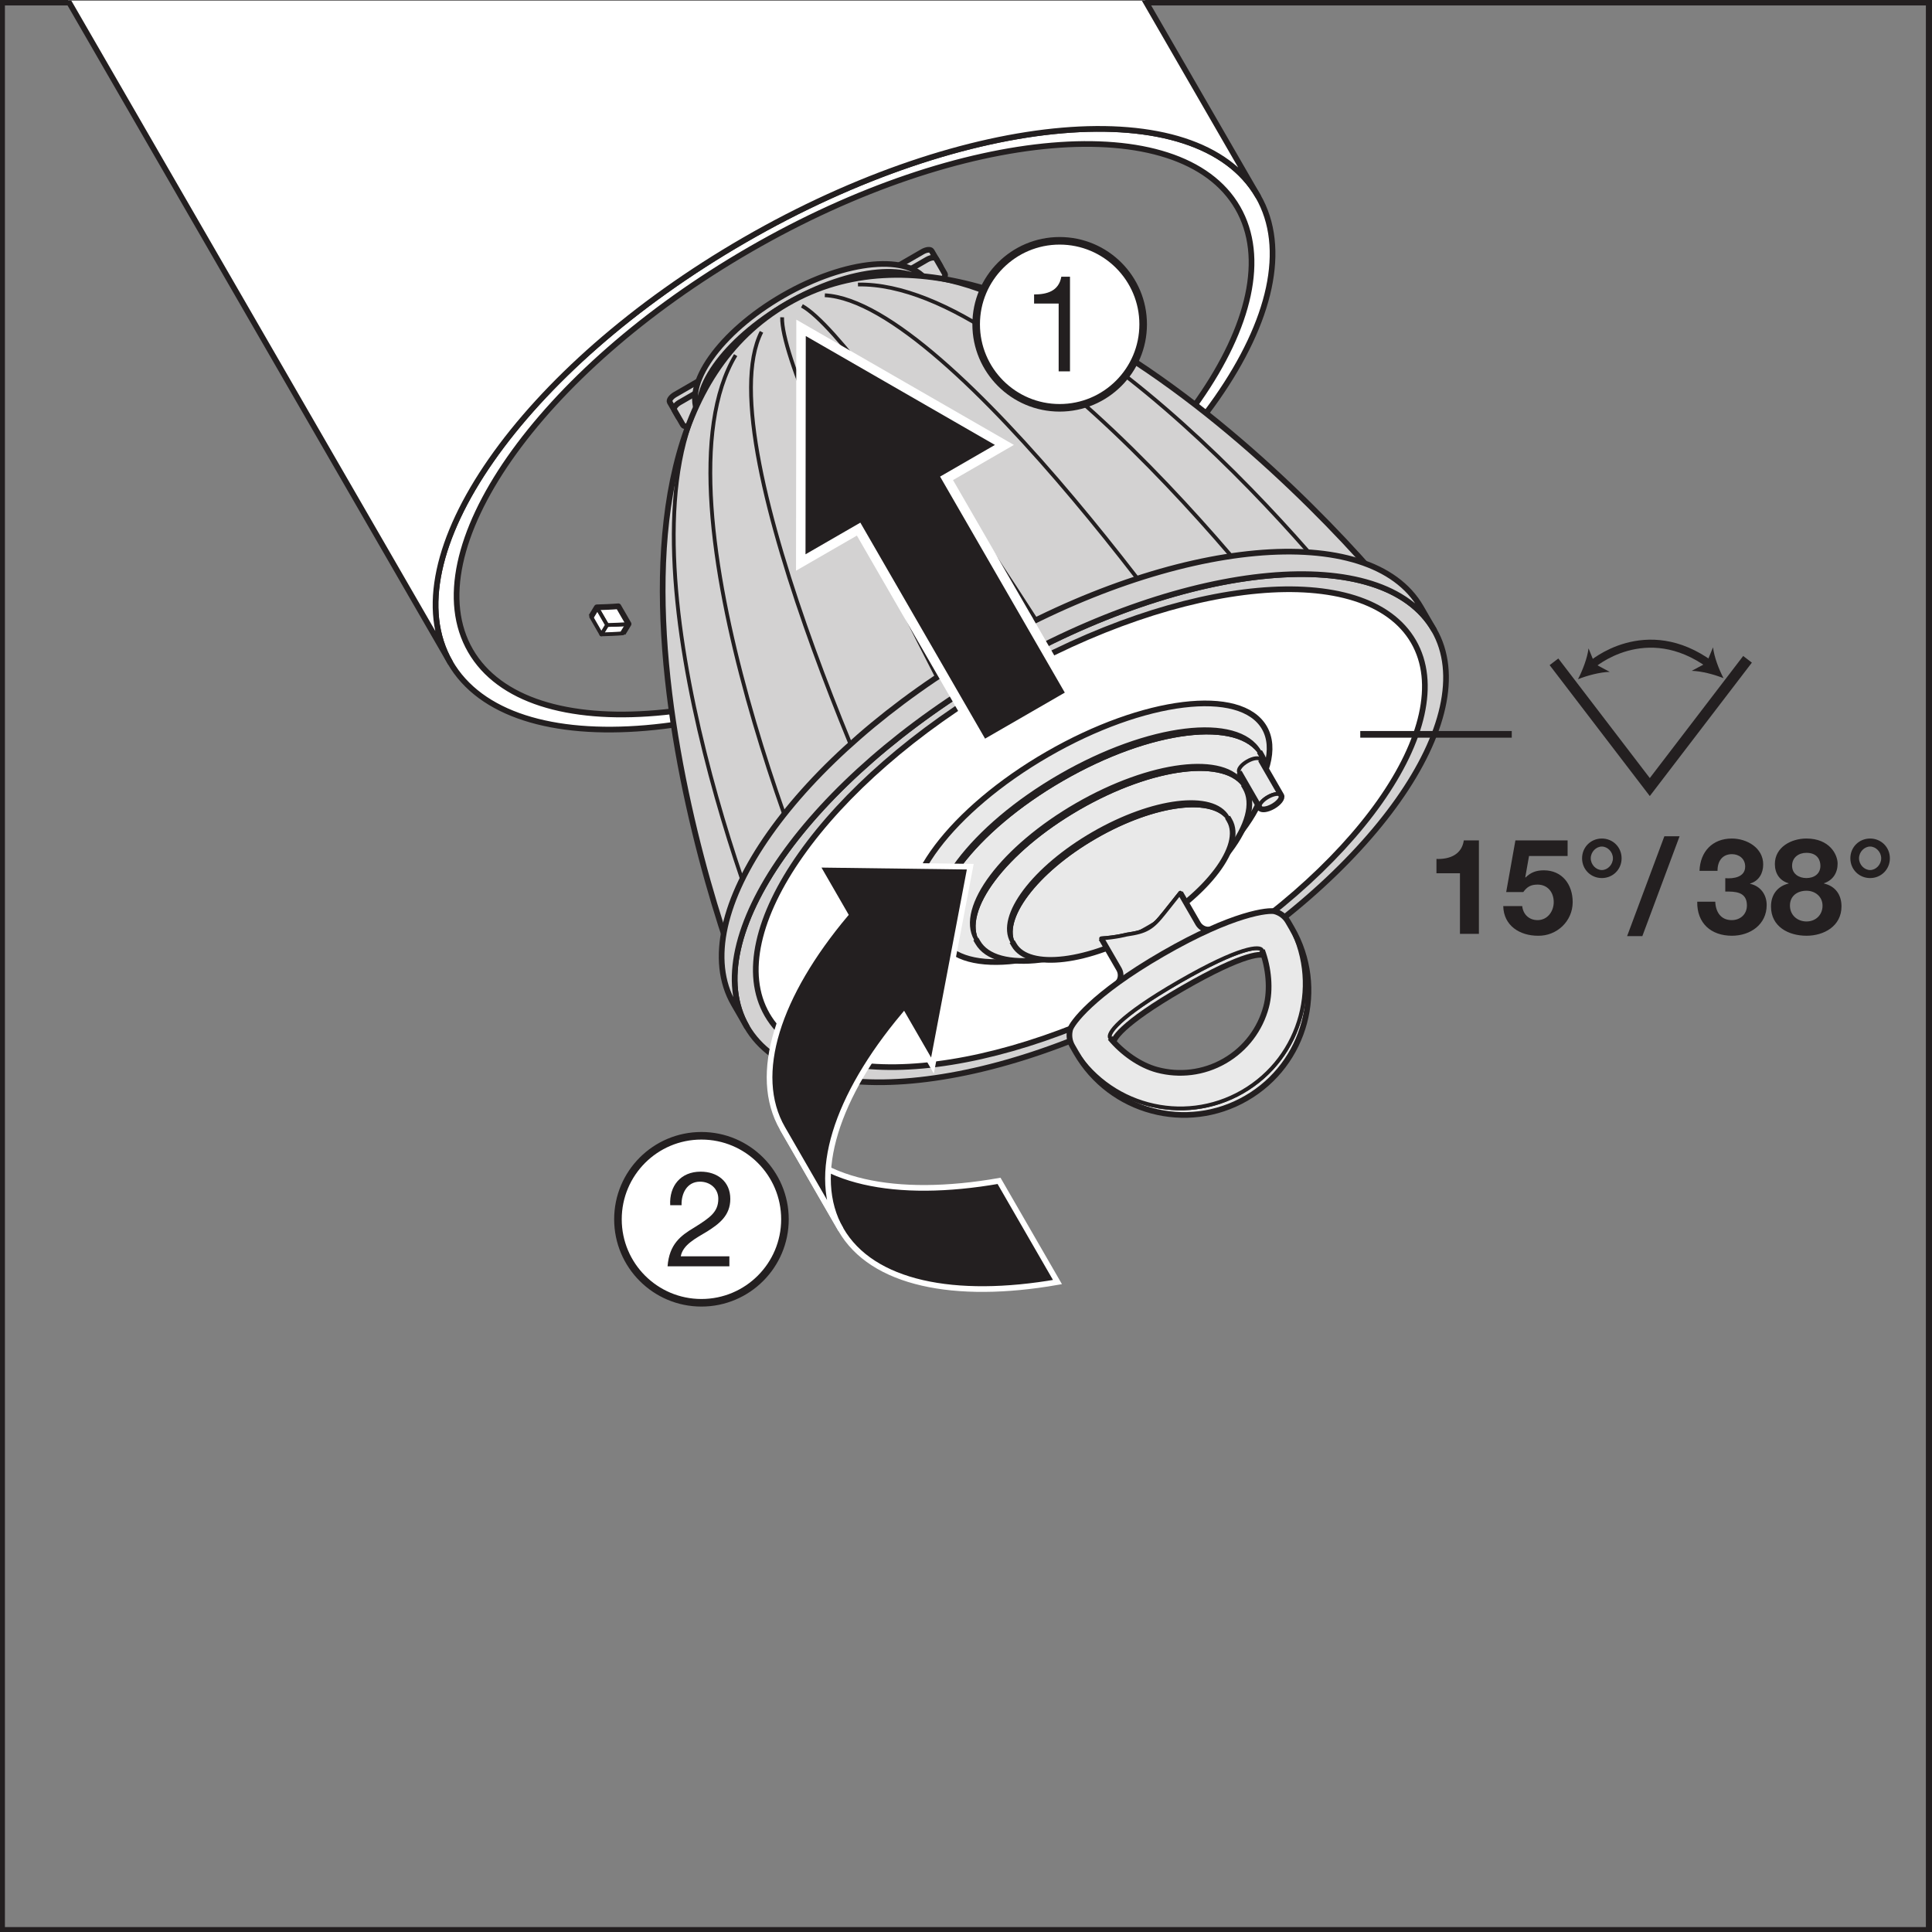 <?xml version="1.0" encoding="UTF-8" standalone="no"?>
<svg
   xmlns:dc="http://purl.org/dc/elements/1.1/"
   xmlns:cc="http://creativecommons.org/ns#"
   xmlns:rdf="http://www.w3.org/1999/02/22-rdf-syntax-ns#"
   xmlns:svg="http://www.w3.org/2000/svg"
   xmlns="http://www.w3.org/2000/svg"
   viewBox="0 0 192.76 192.76"
   height="192.76"
   width="192.76"
   xml:space="preserve"
   id="svg2"
   version="1.1"><rect x="0" y="0" width="192.76" height="192.76" fill="#808080" stroke="none"/><defs
     id="defs6"><clipPath
       id="clipPath22"
       clipPathUnits="userSpaceOnUse"><path
         id="path20"
         d="M 0,0 H 1445.67 V 1445.67 H 0 Z" /></clipPath><clipPath
       id="clipPath28"
       clipPathUnits="userSpaceOnUse"><path
         id="path26"
         d="M -282.297,375.512 H 1482.36 V 1445.68 H -282.297 Z" /></clipPath><clipPath
       id="clipPath188"
       clipPathUnits="userSpaceOnUse"><path
         id="path186"
         d="m 1159.86,850.234 h 151.37 v 117.047 h -151.37 z" /></clipPath></defs><g
     transform="matrix(1.333,0,0,-1.333,0,192.76)"
     id="g10"><g
       transform="scale(0.1)"
       id="g12"><path
         id="path14"
         style="fill:none;stroke:#231f20;stroke-width:7.363;stroke-linecap:butt;stroke-linejoin:miter;stroke-miterlimit:3.864;stroke-dasharray:none;stroke-opacity:1"
         d="M 0,1445.67 H 1445.16 V 0 H 0 Z" /><g
         id="g16"><g
           clip-path="url(#clipPath22)"
           id="g18"><g
             clip-path="url(#clipPath28)"
             id="g24"><path
               id="path30"
               style="fill:#ffffff;fill-opacity:1;fill-rule:nonzero;stroke:none"
               d="m 716.941,990.223 c -158.582,-91.547 -321.882,-105.52 -364.804,-31.2 -42.91,74.337 50.851,208.837 209.406,300.367 158.574,91.52 321.895,105.47 364.824,31.16 42.899,-74.32 -50.879,-208.78 -209.426,-300.327 M 557.441,1266.5 C 390.488,1170.16 291.766,1028.53 336.934,950.254 c 45.183,-78.238 217.156,-63.563 384.148,32.84 166.953,96.396 265.637,237.996 220.469,316.226 -45.196,78.24 -217.168,63.57 -384.11,-32.82" /><path
               id="path32"
               style="fill:none;stroke:#231f20;stroke-width:4.25;stroke-linecap:butt;stroke-linejoin:round;stroke-miterlimit:10;stroke-dasharray:none;stroke-opacity:1"
               d="m 716.941,990.223 c -158.582,-91.547 -321.882,-105.52 -364.804,-31.2 -42.91,74.337 50.851,208.837 209.406,300.367 158.574,91.52 321.895,105.47 364.824,31.16 42.899,-74.32 -50.879,-208.78 -209.426,-300.327 z M 557.441,1266.5 C 390.488,1170.16 291.766,1028.53 336.934,950.254 c 45.183,-78.238 217.156,-63.563 384.148,32.84 166.953,96.396 265.637,237.996 220.469,316.226 -45.196,78.24 -217.168,63.57 -384.11,-32.82 z" /><path
               id="path34"
               style="fill:#ffffff;fill-opacity:1;fill-rule:nonzero;stroke:none"
               d="m 396.602,2243.05 v -56.85 l 36.043,-62.49 c -30.34,9.48 -69.012,10.84 -112.5,4.47 L 118.594,2477.2 C 53.848,2467.66 -21.535,2441.02 -95.957,2398.03 -262.93,2301.65 -361.652,2160.1 -316.445,2081.84 L 336.934,950.258 c -45.168,78.272 53.562,219.902 220.507,316.252 166.942,96.37 338.914,111.06 384.11,32.81 l -544.949,943.73" /><path
               id="path36"
               style="fill:none;stroke:#231f20;stroke-width:4.25;stroke-linecap:butt;stroke-linejoin:round;stroke-miterlimit:10;stroke-dasharray:none;stroke-opacity:1"
               d="m 396.602,2243.05 v -56.85 l 36.043,-62.49 c -30.34,9.48 -69.012,10.84 -112.5,4.47 L 118.594,2477.2 C 53.848,2467.66 -21.535,2441.02 -95.957,2398.03 -262.93,2301.65 -361.652,2160.1 -316.445,2081.84 L 336.934,950.258 c -45.168,78.272 53.562,219.902 220.507,316.252 166.942,96.37 338.914,111.06 384.11,32.81 z" /><path
               id="path38"
               style="fill:#d3d2d2;fill-opacity:1;fill-rule:nonzero;stroke:none"
               d="m 690.379,1257.58 c 3.027,1.76 6.125,2.04 6.934,0.63 l 6.535,-11.28 c 0.789,-1.38 -1.008,-3.93 -4.043,-5.68 L 514.734,1134.39 c -3.015,-1.74 -6.113,-2 -6.902,-0.62 l -6.516,11.28 c -0.808,1.4 0.977,3.94 3.997,5.69 l 185.066,106.84" /><path
               id="path40"
               style="fill:none;stroke:#231f20;stroke-width:4.25;stroke-linecap:butt;stroke-linejoin:round;stroke-miterlimit:10;stroke-dasharray:none;stroke-opacity:1"
               d="m 690.379,1257.58 c 3.027,1.76 6.125,2.04 6.934,0.63 l 6.535,-11.28 c 0.789,-1.38 -1.008,-3.93 -4.043,-5.68 L 514.734,1134.39 c -3.015,-1.74 -6.113,-2 -6.902,-0.62 l -6.516,11.28 c -0.808,1.4 0.977,3.94 3.997,5.69 z" /><path
               id="path42"
               style="fill:#d3d2d2;fill-opacity:1;fill-rule:nonzero;stroke:none"
               d="m 693.77,1251.72 c 3.035,1.74 6.132,2.02 6.941,0.62 l 6.516,-11.29 c 0.808,-1.38 -1.008,-3.94 -4.024,-5.67 L 518.145,1128.53 c -3.02,-1.74 -6.133,-2.03 -6.934,-0.64 l -6.496,11.29 c -0.809,1.39 0.957,3.96 3.976,5.68 l 185.079,106.86" /><path
               id="path44"
               style="fill:none;stroke:#231f20;stroke-width:4.25;stroke-linecap:butt;stroke-linejoin:round;stroke-miterlimit:10;stroke-dasharray:none;stroke-opacity:1"
               d="m 693.77,1251.72 c 3.035,1.74 6.132,2.02 6.941,0.62 l 6.516,-11.29 c 0.808,-1.38 -1.008,-3.94 -4.024,-5.67 L 518.145,1128.53 c -3.02,-1.74 -6.133,-2.03 -6.934,-0.64 l -6.496,11.29 c -0.809,1.39 0.957,3.96 3.976,5.68 z" /><path
               id="path46"
               style="fill:#d3d2d2;fill-opacity:1;fill-rule:nonzero;stroke:none"
               d="m 694.441,1234.62 c -12.605,21.83 -61.16,17.44 -108.484,-9.89 -47.297,-27.3 -75.41,-67.16 -62.793,-89.02 l 3.387,-5.87 c -12.617,21.86 15.519,61.7 62.812,89.01 47.317,27.3 95.852,31.74 108.496,9.88 l -3.418,5.89" /><path
               id="path48"
               style="fill:none;stroke:#231f20;stroke-width:4.25;stroke-linecap:butt;stroke-linejoin:round;stroke-miterlimit:10;stroke-dasharray:none;stroke-opacity:1"
               d="m 694.441,1234.62 c -12.605,21.83 -61.16,17.44 -108.484,-9.89 -47.297,-27.3 -75.41,-67.16 -62.793,-89.02 l 3.387,-5.87 c -12.617,21.86 15.519,61.7 62.812,89.01 47.317,27.3 95.852,31.74 108.496,9.88 z" /><path
               id="path50"
               style="fill:#d3d2d2;fill-opacity:1;fill-rule:nonzero;stroke:none"
               d="M 1065.04,969.891 C 1040.5,1012.4 770.945,1323.69 589.375,1218.85 407.801,1114.02 542.625,724.941 567.137,682.441 l 497.903,287.45" /><path
               id="path52"
               style="fill:none;stroke:#231f20;stroke-width:4.25;stroke-linecap:butt;stroke-linejoin:round;stroke-miterlimit:10;stroke-dasharray:none;stroke-opacity:1"
               d="M 1065.04,969.891 C 1040.5,1012.4 770.945,1323.69 589.375,1218.85 407.801,1114.02 542.625,724.941 567.137,682.441 Z" /><path
               id="path54"
               style="fill:none;stroke:#231f20;stroke-width:2.83;stroke-linecap:butt;stroke-linejoin:round;stroke-miterlimit:10;stroke-dasharray:none;stroke-opacity:1"
               d="M 521.133,1141.16 C 463.016,1010.68 572.324,730.961 592.039,696.82 M 1040.15,955.531 C 1020.42,989.672 832.82,1224.19 690.77,1239.1 m -140.165,-58.85 c -66.691,-110.97 62.54,-421.656 84.032,-458.852 M 997.586,930.941 C 976.094,968.137 771.66,1235.4 642.176,1233.11 m -72.215,-35.42 C 526.758,1113.02 674.852,795.801 697.039,757.422 m 238.125,137.48 C 912.996,933.309 712.313,1220.15 617.371,1225.07 M 857.734,850.199 c -22.441,38.852 -209.16,340.511 -257.5,366.951 m -14.836,-8.57 c -1.25,-55.09 166.653,-367.6 189.055,-406.447" /><path
               id="path56"
               style="fill:#d3d2d2;fill-opacity:1;fill-rule:nonzero;stroke:none"
               d="M 1073.28,974.648 C 1111.15,909.047 1026.72,789.387 884.688,707.355 742.625,625.363 596.785,612.09 558.906,677.68 c -37.871,65.629 46.551,185.277 188.582,267.273 142.043,82.007 287.912,95.317 325.792,29.695" /><path
               id="path58"
               style="fill:none;stroke:#231f20;stroke-width:4.25;stroke-linecap:butt;stroke-linejoin:round;stroke-miterlimit:10;stroke-dasharray:none;stroke-opacity:1"
               d="M 1073.28,974.648 C 1111.15,909.047 1026.72,789.387 884.688,707.355 742.625,625.363 596.785,612.09 558.906,677.68 c -37.871,65.629 46.551,185.277 188.582,267.273 142.043,82.007 287.912,95.317 325.792,29.695 z" /><path
               id="path60"
               style="fill:#d3d2d2;fill-opacity:1;fill-rule:nonzero;stroke:none"
               d="M 1063.56,991.492 C 1025.66,1057.11 879.813,1043.82 737.754,961.801 595.73,879.805 511.297,760.16 549.168,694.543 l 9.738,-16.867 c -37.871,65.637 46.551,185.277 188.582,267.289 142.043,82.005 287.912,95.305 325.792,29.687 l -9.72,16.84" /><path
               id="path62"
               style="fill:none;stroke:#231f20;stroke-width:4.25;stroke-linecap:butt;stroke-linejoin:round;stroke-miterlimit:10;stroke-dasharray:none;stroke-opacity:1"
               d="M 1063.56,991.492 C 1025.66,1057.11 879.813,1043.82 737.754,961.801 595.73,879.805 511.297,760.16 549.168,694.543 l 9.738,-16.867 c -37.871,65.637 46.551,185.277 188.582,267.289 142.043,82.005 287.912,95.305 325.792,29.687 z" /><path
               id="path64"
               style="fill:#ffffff;fill-opacity:1;fill-rule:nonzero;stroke:none"
               d="M 1057.99,965.82 C 1093.59,904.117 1014.17,791.582 880.586,714.426 747,637.309 609.832,624.816 574.207,686.516 c -35.625,61.714 43.77,174.285 177.363,251.402 133.614,77.122 270.77,89.612 306.42,27.902" /><path
               id="path66"
               style="fill:none;stroke:#231f20;stroke-width:4.25;stroke-linecap:butt;stroke-linejoin:round;stroke-miterlimit:10;stroke-dasharray:none;stroke-opacity:1"
               d="M 1057.99,965.82 C 1093.59,904.117 1014.17,791.582 880.586,714.426 747,637.309 609.832,624.816 574.207,686.516 c -35.625,61.714 43.77,174.285 177.363,251.402 133.614,77.122 270.77,89.612 306.42,27.902 z" /><path
               id="path68"
               style="fill:#e9e9e9;fill-opacity:1;fill-rule:nonzero;stroke:none"
               d="m 966.895,751.336 c 12.871,-22.281 15.476,-47.68 9.296,-70.723 -6.164,-23.047 -21.132,-43.715 -43.418,-56.578 -22.285,-12.879 -47.668,-15.488 -70.703,-9.308 -23.047,6.16 -43.73,21.121 -56.601,43.421 l -2.824,4.907 c 12.871,-22.309 33.546,-37.27 56.593,-43.418 23.035,-6.192 48.426,-3.571 70.703,9.297 22.293,12.863 37.266,33.539 43.418,56.582 6.18,23.05 3.563,48.441 -9.308,70.718 l 2.844,-4.898" /><path
               id="path70"
               style="fill:none;stroke:#231f20;stroke-width:2.83;stroke-linecap:butt;stroke-linejoin:round;stroke-miterlimit:10;stroke-dasharray:none;stroke-opacity:1"
               d="m 966.895,751.336 c 12.871,-22.281 15.476,-47.68 9.296,-70.723 -6.164,-23.047 -21.132,-43.715 -43.418,-56.578 -22.285,-12.879 -47.668,-15.488 -70.703,-9.308 -23.047,6.16 -43.73,21.121 -56.601,43.421 l -2.824,4.907 c 12.871,-22.309 33.546,-37.27 56.593,-43.418 23.035,-6.192 48.426,-3.571 70.703,9.297 22.293,12.863 37.266,33.539 43.418,56.582 6.18,23.05 3.563,48.441 -9.308,70.718 z" /><path
               id="path72"
               style="fill:#e9e9e9;fill-opacity:1;fill-rule:nonzero;stroke:none"
               d="m 947.449,729.93 c -1.277,3.418 -15.984,3.09 -62.195,-23.59 -46.203,-26.668 -53.84,-39.25 -51.524,-42.07 l -2.832,4.898 c -2.316,2.82 5.321,15.402 51.524,42.07 46.199,26.68 60.918,27.012 62.195,23.594 l 2.832,-4.902" /><path
               id="path74"
               style="fill:none;stroke:#231f20;stroke-width:2.83;stroke-linecap:butt;stroke-linejoin:round;stroke-miterlimit:10;stroke-dasharray:none;stroke-opacity:1"
               d="m 947.449,729.93 c -1.277,3.418 -15.984,3.09 -62.195,-23.59 -46.203,-26.668 -53.84,-39.25 -51.524,-42.07 l -2.832,4.898 c -2.316,2.82 5.321,15.402 51.524,42.07 46.199,26.68 60.918,27.012 62.195,23.594 z" /><path
               id="path76"
               style="fill:none;stroke:#231f20;stroke-width:4.25;stroke-linecap:butt;stroke-linejoin:round;stroke-miterlimit:10;stroke-dasharray:none;stroke-opacity:1"
               d="m 947.449,729.93 c -1.277,3.418 -15.984,3.09 -62.195,-23.59 -46.203,-26.668 -53.84,-39.25 -51.524,-42.07" /><path
               id="path78"
               style="fill:#e9e9e9;fill-opacity:1;fill-rule:nonzero;stroke:none"
               d="m 685.801,750.938 c 17.664,-30.602 90.293,-21.731 162.273,19.816 71.953,41.555 115.949,100.012 98.301,130.621 -17.684,30.602 -90.312,21.719 -162.273,-19.82 -71.965,-41.547 -115.977,-100.02 -98.301,-130.617" /><path
               id="path80"
               style="fill:none;stroke:#231f20;stroke-width:4.25;stroke-linecap:butt;stroke-linejoin:round;stroke-miterlimit:10;stroke-dasharray:none;stroke-opacity:1"
               d="m 685.801,750.938 c 17.664,-30.602 90.293,-21.731 162.273,19.816 71.953,41.555 115.949,100.012 98.301,130.621 -17.684,30.602 -90.312,21.719 -162.273,-19.82 -71.965,-41.547 -115.977,-100.02 -98.301,-130.617 z" /><path
               id="path82"
               style="fill:#e9e9e9;fill-opacity:1;fill-rule:nonzero;stroke:none"
               d="m 944.102,881.031 c 16.25,-28.136 -24.219,-81.879 -90.372,-120.09 -66.171,-38.187 -132.949,-46.367 -149.199,-18.218 -16.25,28.14 24.219,81.89 90.391,120.078 66.16,38.203 132.93,46.383 149.18,18.23" /><path
               id="path84"
               style="fill:none;stroke:#231f20;stroke-width:2.83;stroke-linecap:butt;stroke-linejoin:round;stroke-miterlimit:10;stroke-dasharray:none;stroke-opacity:1"
               d="m 944.102,881.031 c 16.25,-28.136 -24.219,-81.879 -90.372,-120.09 -66.171,-38.187 -132.949,-46.367 -149.199,-18.218 -16.25,28.14 24.219,81.89 90.391,120.078 66.16,38.203 132.93,46.383 149.18,18.23 z" /><path
               id="path86"
               style="fill:#e9e9e9;fill-opacity:1;fill-rule:nonzero;stroke:none"
               d="m 942.695,883.484 c -16.25,28.141 -83.027,19.981 -149.191,-18.218 -66.16,-38.211 -106.629,-91.953 -90.379,-120.102 l 1.406,-2.441 c -16.25,28.14 24.219,81.879 90.391,120.082 66.16,38.199 132.93,46.367 149.18,18.226 l -1.407,2.453" /><path
               id="path88"
               style="fill:none;stroke:#231f20;stroke-width:2.83;stroke-linecap:butt;stroke-linejoin:round;stroke-miterlimit:10;stroke-dasharray:none;stroke-opacity:1"
               d="m 942.695,883.484 c -16.25,28.141 -83.027,19.981 -149.191,-18.218 -66.16,-38.211 -106.629,-91.953 -90.379,-120.102 l 1.406,-2.441 c -16.25,28.14 24.219,81.879 90.391,120.082 66.16,38.199 132.93,46.367 149.18,18.226 z" /><path
               id="path90"
               style="fill:none;stroke:#231f20;stroke-width:4.25;stroke-linecap:butt;stroke-linejoin:round;stroke-miterlimit:10;stroke-dasharray:none;stroke-opacity:1"
               d="m 703.113,745.164 1.426,-2.441 c 16.242,-28.149 83.02,-19.969 149.191,18.222 66.153,38.2 106.622,91.938 90.372,120.086 l -1.418,2.453" /><path
               id="path92"
               style="fill:#e9e9e9;fill-opacity:1;fill-rule:nonzero;stroke:none"
               d="m 932.129,856.465 c 13.574,-23.512 -20.246,-68.492 -75.586,-100.422 -55.324,-31.949 -111.184,-38.75 -124.738,-15.238 -13.582,23.5 20.234,68.465 75.558,100.418 55.34,31.937 111.2,38.75 124.766,15.242" /><path
               id="path94"
               style="fill:none;stroke:#231f20;stroke-width:2.83;stroke-linecap:butt;stroke-linejoin:round;stroke-miterlimit:10;stroke-dasharray:none;stroke-opacity:1"
               d="m 932.129,856.465 c 13.574,-23.512 -20.246,-68.492 -75.586,-100.422 -55.324,-31.949 -111.184,-38.75 -124.738,-15.238 -13.582,23.5 20.234,68.465 75.558,100.418 55.34,31.937 111.2,38.75 124.766,15.242 z" /><path
               id="path96"
               style="fill:#e9e9e9;fill-opacity:1;fill-rule:nonzero;stroke:none"
               d="m 930.711,858.914 c -13.563,23.5 -69.434,16.699 -124.746,-15.238 -55.332,-31.953 -89.149,-76.93 -75.594,-100.422 l 1.434,-2.449 c -13.582,23.5 20.234,68.472 75.558,100.41 55.34,31.945 111.2,38.758 124.766,15.25 l -1.418,2.449" /><path
               id="path98"
               style="fill:none;stroke:#231f20;stroke-width:2.83;stroke-linecap:butt;stroke-linejoin:round;stroke-miterlimit:10;stroke-dasharray:none;stroke-opacity:1"
               d="m 930.711,858.914 c -13.563,23.5 -69.434,16.699 -124.746,-15.238 -55.332,-31.953 -89.149,-76.93 -75.594,-100.422 l 1.434,-2.449 c -13.582,23.5 20.234,68.472 75.558,100.41 55.34,31.945 111.2,38.758 124.766,15.25 z" /><path
               id="path100"
               style="fill:none;stroke:#231f20;stroke-width:4.25;stroke-linecap:butt;stroke-linejoin:round;stroke-miterlimit:10;stroke-dasharray:none;stroke-opacity:1"
               d="m 730.371,743.25 1.434,-2.449 c 13.554,-23.512 69.414,-16.711 124.738,15.238 55.34,31.941 89.16,76.922 75.586,100.418 l -1.418,2.453" /><path
               id="path102"
               style="fill:#e9e9e9;fill-opacity:1;fill-rule:nonzero;stroke:none"
               d="m 758.973,738.855 c 10.91,-18.921 55.871,-13.441 100.41,12.27 44.551,25.719 71.769,61.93 60.859,80.832 -10.926,18.93 -55.887,13.438 -100.429,-12.269 -44.551,-25.711 -71.766,-61.911 -60.84,-80.833" /><path
               id="path104"
               style="fill:none;stroke:#231f20;stroke-width:2.83;stroke-linecap:butt;stroke-linejoin:round;stroke-miterlimit:10;stroke-dasharray:none;stroke-opacity:1"
               d="m 758.973,738.855 c 10.91,-18.921 55.871,-13.441 100.41,12.27 44.551,25.719 71.769,61.93 60.859,80.832 -10.926,18.93 -55.887,13.438 -100.429,-12.269 -44.551,-25.711 -71.766,-61.911 -60.84,-80.833 z" /><path
               id="path106"
               style="fill:#e9e9e9;fill-opacity:1;fill-rule:nonzero;stroke:none"
               d="m 757.539,741.316 c -10.918,18.911 16.316,55.122 60.84,80.821 44.551,25.718 89.512,31.203 100.43,12.281 l 1.433,-2.461 c -10.926,18.93 -55.887,13.441 -100.429,-12.269 -44.551,-25.711 -71.766,-61.911 -60.84,-80.833 l -1.434,2.461" /><path
               id="path108"
               style="fill:none;stroke:#231f20;stroke-width:2.83;stroke-linecap:butt;stroke-linejoin:round;stroke-miterlimit:10;stroke-dasharray:none;stroke-opacity:1"
               d="m 757.539,741.316 c -10.918,18.911 16.316,55.122 60.84,80.821 44.551,25.718 89.512,31.203 100.43,12.281 l 1.433,-2.461 c -10.926,18.93 -55.887,13.441 -100.429,-12.269 -44.551,-25.711 -71.766,-61.911 -60.84,-80.833 z" /><path
               id="path110"
               style="fill:none;stroke:#231f20;stroke-width:4.25;stroke-linecap:butt;stroke-linejoin:round;stroke-miterlimit:10;stroke-dasharray:none;stroke-opacity:1"
               d="m 757.539,741.316 1.434,-2.461 c 10.91,-18.921 55.871,-13.437 100.41,12.27 44.551,25.723 71.769,61.93 60.859,80.832 l -1.433,2.461" /><path
               id="path112"
               style="fill:#e9e9e9;fill-opacity:1;fill-rule:nonzero;stroke:none"
               d="m 942.891,841.375 c -1.086,1.891 1.621,5.508 6.082,8.09 4.445,2.57 8.937,3.109 10.031,1.223 l -15.441,26.757 c -1.102,1.899 -5.594,1.352 -10.04,-1.23 -4.46,-2.57 -7.168,-6.18 -6.082,-8.07 l 15.45,-26.77" /><path
               id="path114"
               style="fill:none;stroke:#231f20;stroke-width:2.83;stroke-linecap:butt;stroke-linejoin:round;stroke-miterlimit:10;stroke-dasharray:none;stroke-opacity:1"
               d="m 942.891,841.375 c -1.086,1.891 1.621,5.508 6.082,8.09 4.445,2.57 8.937,3.109 10.031,1.223 l -15.441,26.757 c -1.102,1.899 -5.594,1.352 -10.04,-1.23 -4.46,-2.57 -7.168,-6.18 -6.082,-8.07 z" /><path
               id="path116"
               style="fill:#e9e9e9;fill-opacity:1;fill-rule:nonzero;stroke:none"
               d="m 942.891,841.375 c 1.101,-1.891 5.593,-1.363 10.039,1.211 4.453,2.578 7.175,6.199 6.074,8.102 -1.094,1.886 -5.586,1.347 -10.031,-1.223 -4.461,-2.582 -7.168,-6.199 -6.082,-8.09" /><path
               id="path118"
               style="fill:none;stroke:#231f20;stroke-width:2.83;stroke-linecap:butt;stroke-linejoin:round;stroke-miterlimit:10;stroke-dasharray:none;stroke-opacity:1"
               d="m 942.891,841.375 c 1.101,-1.891 5.593,-1.363 10.039,1.211 4.453,2.578 7.175,6.199 6.074,8.102 -1.094,1.886 -5.586,1.347 -10.031,-1.223 -4.461,-2.582 -7.168,-6.199 -6.082,-8.09 z" /><path
               id="path120"
               style="fill:none;stroke:#231f20;stroke-width:4.25;stroke-linecap:butt;stroke-linejoin:round;stroke-miterlimit:10;stroke-dasharray:none;stroke-opacity:1"
               d="m 927.441,868.145 15.45,-26.77 c 1.101,-1.895 5.593,-1.363 10.039,1.207 4.453,2.582 7.175,6.199 6.074,8.102 l -15.441,26.769" /><path
               id="path122"
               style="fill:#e9e9e9;fill-opacity:1;fill-rule:nonzero;stroke:none"
               d="m 896.66,754.891 -13.262,22.968 -11.855,-14.918 c -4.785,-6.019 -7.988,-9.414 -12.141,-11.8 -4.16,-2.403 -8.699,-3.493 -16.289,-4.629 0,0 -7.578,-2.071 -18.867,-2.813 l 13.262,-22.969 c 1.289,-2.23 1.574,-4.781 0.937,-7.078 -0.261,-0.992 -0.761,-1.902 -1.355,-2.761 8.945,6.422 19.883,13.57 33.242,21.281 13.379,7.719 25.027,13.637 35.059,18.148 -1.008,-0.078 -2.071,-0.047 -3.059,0.211 -2.312,0.61 -4.383,2.11 -5.672,4.36" /><path
               id="path124"
               style="fill:none;stroke:#231f20;stroke-width:2.83;stroke-linecap:butt;stroke-linejoin:round;stroke-miterlimit:10;stroke-dasharray:none;stroke-opacity:1"
               d="m 896.66,754.891 -13.262,22.968 -11.855,-14.918 c -4.785,-6.019 -7.988,-9.414 -12.141,-11.8 -4.16,-2.403 -8.699,-3.493 -16.289,-4.629 0,0 -7.578,-2.071 -18.867,-2.813 l 13.262,-22.969 c 1.289,-2.23 1.574,-4.781 0.937,-7.078 -0.261,-0.992 -0.761,-1.902 -1.355,-2.761 8.945,6.422 19.883,13.57 33.242,21.281 13.379,7.719 25.027,13.637 35.059,18.148 -1.008,-0.078 -2.071,-0.047 -3.059,0.211 -2.312,0.61 -4.383,2.11 -5.672,4.36 z" /><path
               id="path126"
               style="fill:#e9e9e9;fill-opacity:1;fill-rule:nonzero;stroke:none"
               d="m 896.66,754.891 -13.262,22.968 -11.855,-14.918 c -4.785,-6.019 -7.988,-9.414 -12.141,-11.8 -4.16,-2.403 -8.699,-3.493 -16.289,-4.629 0,0 -7.578,-2.071 -18.867,-2.813 l 13.262,-22.969 c 1.289,-2.23 1.574,-4.781 0.937,-7.078 -0.261,-0.992 -0.761,-1.902 -1.355,-2.761 8.945,6.422 19.883,13.57 33.242,21.281 13.379,7.719 25.027,13.637 35.059,18.148 -1.008,-0.078 -2.071,-0.047 -3.059,0.211 -2.312,0.61 -4.383,2.11 -5.672,4.36" /><path
               id="path128"
               style="fill:none;stroke:#231f20;stroke-width:2.83;stroke-linecap:butt;stroke-linejoin:round;stroke-miterlimit:10;stroke-dasharray:none;stroke-opacity:1"
               d="m 896.66,754.891 -13.262,22.968 -11.855,-14.918 c -4.785,-6.019 -7.988,-9.414 -12.141,-11.8 -4.16,-2.403 -8.699,-3.493 -16.289,-4.629 0,0 -7.578,-2.071 -18.867,-2.813 l 13.262,-22.969 c 1.289,-2.23 1.574,-4.781 0.937,-7.078 -0.261,-0.992 -0.761,-1.902 -1.355,-2.761 8.945,6.422 19.883,13.57 33.242,21.281 13.379,7.719 25.027,13.637 35.059,18.148 -1.008,-0.078 -2.071,-0.047 -3.059,0.211 -2.312,0.61 -4.383,2.11 -5.672,4.36 z" /><path
               id="path130"
               style="fill:none;stroke:#231f20;stroke-width:4.25;stroke-linecap:butt;stroke-linejoin:round;stroke-miterlimit:10;stroke-dasharray:none;stroke-opacity:1"
               d="m 905.391,750.32 c -1.008,-0.082 -2.071,-0.047 -3.059,0.219 -2.312,0.602 -4.383,2.109 -5.672,4.352 l -13.262,22.968 m -59.152,-34.16 13.262,-22.969 c 1.289,-2.23 1.574,-4.769 0.937,-7.078 -0.261,-0.992 -0.761,-1.902 -1.355,-2.761" /><path
               id="path132"
               style="fill:#e9e9e9;fill-opacity:1;fill-rule:nonzero;stroke:none"
               d="m 882.422,711.238 c 46.199,26.68 60.918,27.012 62.195,23.59 4.942,-13.246 6.555,-29.351 3.047,-42.422 -4.414,-16.461 -15.105,-31.226 -31.023,-40.429 -15.93,-9.192 -34.063,-11.059 -50.528,-6.661 -13.058,3.508 -26.211,12.954 -35.215,23.852 -2.316,2.816 5.321,15.402 51.524,42.07 m -23.184,-91.601 c 23.035,-6.188 48.426,-3.571 70.703,9.301 22.293,12.863 37.266,33.542 43.418,56.578 6.18,23.05 3.563,48.441 -9.308,70.722 -2.266,3.961 -5.938,6.602 -10.028,7.7 -4.101,1.089 -30.265,-0.922 -83.691,-31.762 -53.418,-30.84 -68.242,-52.5 -69.328,-56.586 -1.102,-4.094 -0.652,-8.59 1.641,-12.531 12.871,-22.309 33.546,-37.27 56.593,-43.422" /><path
               id="path134"
               style="fill:none;stroke:#231f20;stroke-width:2.83;stroke-linecap:butt;stroke-linejoin:round;stroke-miterlimit:10;stroke-dasharray:none;stroke-opacity:1"
               d="m 882.422,711.238 c 46.199,26.68 60.918,27.012 62.195,23.59 4.942,-13.246 6.555,-29.351 3.047,-42.422 -4.414,-16.461 -15.105,-31.226 -31.023,-40.429 -15.93,-9.192 -34.063,-11.059 -50.528,-6.661 -13.058,3.508 -26.211,12.954 -35.215,23.852 -2.316,2.816 5.321,15.402 51.524,42.07 z m -23.184,-91.601 c 23.035,-6.188 48.426,-3.571 70.703,9.301 22.293,12.863 37.266,33.542 43.418,56.578 6.18,23.05 3.563,48.441 -9.308,70.722 -2.266,3.961 -5.938,6.602 -10.028,7.7 -4.101,1.089 -30.265,-0.922 -83.691,-31.762 -53.418,-30.84 -68.242,-52.5 -69.328,-56.586 -1.102,-4.094 -0.652,-8.59 1.641,-12.531 12.871,-22.309 33.546,-37.27 56.593,-43.422 z" /><path
               id="path136"
               style="fill:none;stroke:#231f20;stroke-width:4.25;stroke-linecap:butt;stroke-linejoin:round;stroke-miterlimit:10;stroke-dasharray:none;stroke-opacity:1"
               d="m 862.07,614.727 c 23.035,-6.184 48.418,-3.571 70.703,9.308 22.286,12.86 37.254,33.531 43.418,56.578 6.18,23.043 3.575,48.442 -9.296,70.723 l -2.844,4.898 c -2.266,3.961 -5.938,6.61 -10.028,7.7 -4.101,1.089 -30.265,-0.918 -83.691,-31.758 -53.418,-30.84 -68.242,-52.5 -69.328,-56.59 -1.102,-4.078 -0.652,-8.582 1.641,-12.531 l 2.824,-4.91 c 12.871,-22.301 33.554,-37.258 56.601,-43.418 z m 82.547,120.109 c 4.942,-13.25 6.555,-29.359 3.047,-42.422 -4.414,-16.469 -15.105,-31.23 -31.023,-40.43 -15.93,-9.187 -34.063,-11.066 -50.528,-6.66 -13.058,3.5 -26.211,12.942 -35.215,23.84" /><path
               id="path138"
               style="fill:#ffffff;fill-opacity:1;fill-rule:nonzero;stroke:none"
               d="m 730.633,1203.32 c 0,34.51 27.969,62.5 62.48,62.5 34.524,0 62.52,-27.99 62.52,-62.5 0,-34.52 -27.996,-62.5 -62.52,-62.5 -34.511,0 -62.48,27.98 -62.48,62.5" /><path
               id="path140"
               style="fill:none;stroke:#231f20;stroke-width:5.67;stroke-linecap:butt;stroke-linejoin:round;stroke-miterlimit:3.864;stroke-dasharray:none;stroke-opacity:1"
               d="m 730.633,1203.32 c 0,34.51 27.969,62.5 62.48,62.5 34.524,0 62.52,-27.99 62.52,-62.5 0,-34.52 -27.996,-62.5 -62.52,-62.5 -34.511,0 -62.48,27.98 -62.48,62.5 z" /><path
               id="path142"
               style="fill:#ffffff;fill-opacity:1;fill-rule:nonzero;stroke:none"
               d="m 462.52,533.457 c 0,34.512 27.976,62.5 62.48,62.5 34.531,0 62.52,-27.988 62.52,-62.5 0,-34.512 -27.989,-62.5 -62.52,-62.5 -34.504,0 -62.48,27.988 -62.48,62.5" /><path
               id="path144"
               style="fill:none;stroke:#231f20;stroke-width:5.67;stroke-linecap:butt;stroke-linejoin:round;stroke-miterlimit:3.864;stroke-dasharray:none;stroke-opacity:1"
               d="m 462.52,533.457 c 0,34.512 27.976,62.5 62.48,62.5 34.531,0 62.52,-27.988 62.52,-62.5 0,-34.512 -27.989,-62.5 -62.52,-62.5 -34.504,0 -62.48,27.988 -62.48,62.5 z" /><path
               id="path146"
               style="fill:#231f20;fill-opacity:1;fill-rule:nonzero;stroke:none"
               d="m 801.824,926.355 -93.347,161.685 43.3,25 -152.207,87.64 -0.215,-175.65 43.301,25 93.348,-161.671 65.82,37.996" /><path
               id="path148"
               style="fill:none;stroke:#ffffff;stroke-width:7.09;stroke-linecap:butt;stroke-linejoin:miter;stroke-miterlimit:3.864;stroke-dasharray:none;stroke-opacity:1"
               d="m 801.824,926.355 -93.347,161.685 43.3,25 -152.207,87.64 -0.215,-175.65 43.301,25 93.348,-161.671 z" /><path
               id="path150"
               style="fill:#231f20;fill-opacity:1;fill-rule:nonzero;stroke:none"
               d="m 747.773,562.207 43.719,-75.742 c -77.07,-13.469 -138.758,-1.168 -162.09,39.242 l -43.718,75.738 c 23.339,-40.429 85.027,-52.711 162.089,-39.238" /><path
               id="path152"
               style="fill:none;stroke:#ffffff;stroke-width:4.25;stroke-linecap:butt;stroke-linejoin:miter;stroke-miterlimit:3.864;stroke-dasharray:none;stroke-opacity:1"
               d="m 747.773,562.207 43.719,-75.742 c -77.07,-13.469 -138.758,-1.168 -162.09,39.242 l -43.718,75.738 c 23.339,-40.429 85.027,-52.711 162.089,-39.238 z" /><path
               id="path154"
               style="fill:#231f20;fill-opacity:1;fill-rule:nonzero;stroke:none"
               d="m 632.684,761.543 c -50.293,-60.02 -70.34,-119.668 -46.993,-160.105 l 43.711,-75.739 c -23.339,40.434 -3.269,100.09 46.993,160.145 l 21.543,-37.344 28.281,148.863 -115.067,1.508 21.532,-37.328" /><path
               id="path156"
               style="fill:none;stroke:#ffffff;stroke-width:4.25;stroke-linecap:butt;stroke-linejoin:miter;stroke-miterlimit:3.864;stroke-dasharray:none;stroke-opacity:1"
               d="m 632.684,761.543 c -50.293,-60.02 -70.34,-119.668 -46.993,-160.105 l 43.711,-75.739 c -23.339,40.434 -3.269,100.09 46.993,160.145 l 21.543,-37.344 28.281,148.863 -115.067,1.508 z" /><path
               id="path158"
               style="fill:#ffffff;fill-opacity:1;fill-rule:nonzero;stroke:none"
               d="m 470.477,979.043 c -5.547,-0.473 -10.829,-0.621 -16.133,-0.781 l -4.266,-7.008 c 5.313,0.144 10.606,0.309 16.141,0.777 l 4.258,7.012" /><path
               id="path160"
               style="fill:none;stroke:#231f20;stroke-width:2.83;stroke-linecap:butt;stroke-linejoin:round;stroke-miterlimit:10;stroke-dasharray:none;stroke-opacity:1"
               d="m 470.477,979.043 c -5.547,-0.473 -10.829,-0.621 -16.133,-0.781 l -4.266,-7.008 c 5.313,0.144 10.606,0.309 16.141,0.777 z" /><path
               id="path162"
               style="fill:#ffffff;fill-opacity:1;fill-rule:nonzero;stroke:none"
               d="m 462.84,992.281 c -5.547,-0.465 -10.828,-0.617 -16.133,-0.777 l 7.629,-13.238 c 5.32,0.144 10.594,0.304 16.152,0.777 l -7.648,13.238" /><path
               id="path164"
               style="fill:none;stroke:#231f20;stroke-width:2.83;stroke-linecap:butt;stroke-linejoin:round;stroke-miterlimit:10;stroke-dasharray:none;stroke-opacity:1"
               d="m 462.84,992.281 c -5.547,-0.465 -10.828,-0.617 -16.133,-0.777 l 7.629,-13.238 c 5.32,0.144 10.594,0.304 16.152,0.777 z" /><path
               id="path166"
               style="fill:#ffffff;fill-opacity:1;fill-rule:nonzero;stroke:none"
               d="m 450.078,971.25 -7.637,13.234 4.258,7.012 7.645,-13.234 -4.266,-7.012" /><path
               id="path168"
               style="fill:none;stroke:#231f20;stroke-width:2.83;stroke-linecap:butt;stroke-linejoin:round;stroke-miterlimit:10;stroke-dasharray:none;stroke-opacity:1"
               d="m 450.078,971.25 -7.637,13.234 4.258,7.012 7.645,-13.234 z" /><path
               id="path170"
               style="fill:none;stroke:#231f20;stroke-width:4.25;stroke-linecap:butt;stroke-linejoin:round;stroke-miterlimit:10;stroke-dasharray:none;stroke-opacity:1"
               d="m 466.219,972.031 4.269,7.004 -7.648,13.242 c -5.547,-0.457 -10.828,-0.621 -16.141,-0.781 l -4.258,-7.012" /><path
               id="path172"
               style="fill:#231f20;fill-opacity:1;fill-rule:nonzero;stroke:none"
               d="m 792.383,1218.86 h -18.391 v 6.81 c 9.688,0 18.488,2.5 20.391,13.28 h 6.484 v -70.86 h -8.484 v 50.77" /><path
               id="path174"
               style="fill:#231f20;fill-opacity:1;fill-rule:nonzero;stroke:none"
               d="m 519.531,527.215 c 11.992,7.5 18.106,11.691 18.106,21.594 0,7.699 -6.211,12.796 -13.703,12.796 -9.903,0 -14.09,-9.113 -13.789,-17.597 h -8.504 c -0.801,14.39 7.8,25.086 22.793,25.086 12.304,0 22.187,-7.199 22.187,-20.399 0,-12.492 -8.398,-18.683 -17.199,-24.277 -8.789,-5.305 -18.281,-9.992 -19.883,-18.684 h 36.387 v -7.5 h -46.27 c 1.301,16.692 9.883,22.981 19.875,28.981" /></g></g></g><path
         id="path176"
         style="fill:none;stroke:#231f20;stroke-width:5;stroke-linecap:butt;stroke-linejoin:miter;stroke-miterlimit:4;stroke-dasharray:none;stroke-opacity:1"
         d="M 1131.52,896.418 H 1018.13" /><path
         id="path178"
         style="fill:#231f20;fill-opacity:1;fill-rule:nonzero;stroke:none"
         d="m 1106.93,817.039 h -11.29 c -1.6,-10.691 -10.6,-14.195 -20.49,-13.891 v -10.703 h 17.59 v -45.367 h 14.19 z m 66.39,0 h -39.07 l -6.9,-38.68 h 12.79 c 2.8,3.899 5.6,5.598 10.7,5.598 7.59,0 12.09,-5.801 12.09,-13.09 0,-7.004 -4.7,-13.5 -12.09,-13.5 -6.3,0 -10.8,4.199 -11.5,10.496 h -14.19 c 0.3,-14.687 12.39,-22.187 25.99,-22.187 13.99,-0.297 25.98,10.793 25.98,25.191 0,13.09 -7.79,23.781 -21.59,23.781 -5.59,0 -9.79,-1.5 -13.69,-5.39 l -0.2,0.199 2.8,15.887 h 28.88 z m 17.32,-13.394 c 0,4.793 4,8.789 8.3,8.789 4.3,0 8.3,-3.996 8.3,-8.789 0,-4.797 -4,-8.797 -8.3,-8.797 -4.3,0 -8.3,4 -8.3,8.797 m -6.49,0 c 0,-8.301 6.49,-14.79 14.79,-14.79 8.3,0 14.79,6.489 14.79,14.79 0,8.293 -6.49,14.793 -14.79,14.793 -8.3,0 -14.79,-6.5 -14.79,-14.793 m 33.7,-58.266 h 11.4 l 27.88,74.758 h -11.39 l -27.89,-74.758" /><path
         id="path180"
         style="fill:#231f20;fill-opacity:1;fill-rule:nonzero;stroke:none"
         d="m 1291.34,778.758 c 6.9,0 16.19,0.199 16.19,-10.391 0,-6.699 -5,-11 -11.39,-11 -8.2,0 -12,6.199 -12.3,13.789 h -13.49 c -0.3,-16.09 10.3,-25.48 25.99,-25.48 13.59,0 25.98,8.293 25.98,22.996 0,7.883 -4.69,14.187 -12.39,15.887 v 0.199 c 6.49,1.898 9.79,7.59 9.79,14.289 0,12.488 -12.29,19.391 -23.48,19.391 -14.49,0 -23.69,-9.801 -24.19,-24.192 h 13.49 c -0.1,7.203 3.6,12.492 10.8,12.492 5.19,0 9.89,-3.293 9.89,-9.289 0,-8.004 -8.79,-9.203 -14.89,-8.699 z m 50,19.293 c 0,6.297 5,9.687 10.7,9.687 8.79,0 10.49,-6.09 10.49,-9.687 0,-6 -4.6,-9.203 -10.49,-9.203 -5.7,0 -10.7,3.203 -10.7,9.203 m -12.89,1.297 c 0,-6.899 3.5,-12.489 10.29,-14.387 v -0.203 c -8.29,-2 -13.19,-8.301 -13.19,-17.192 0,-15.097 13.09,-21.89 26.59,-21.89 13.09,0 26.18,7.191 26.18,21.992 0,8.789 -4.69,15.191 -13.09,17.09 v 0.203 c 6.7,2.297 10.19,7.785 10.19,14.687 0,6.79 -5.99,18.79 -23.38,18.79 -11.4,0 -23.59,-6.5 -23.59,-19.09 m 11.29,-31.078 c 0,7.187 5.5,11.089 12.4,11.089 6.59,0 11.99,-4.504 11.99,-11.191 0,-6.996 -5.21,-11.805 -11.99,-11.805 -6.8,0 -12.4,4.703 -12.4,11.907 m 51.7,35.375 c 0,4.793 4,8.796 8.3,8.796 4.3,0 8.3,-4.003 8.3,-8.796 0,-4.797 -4,-8.797 -8.3,-8.797 -4.3,0 -8.3,4 -8.3,8.797 m -6.49,0 c 0,-8.293 6.49,-14.797 14.79,-14.797 8.3,0 14.79,6.504 14.79,14.797 0,8.293 -6.49,14.793 -14.79,14.793 -8.3,0 -14.79,-6.5 -14.79,-14.793" /><g
         id="g182"><g
           clip-path="url(#clipPath188)"
           id="g184"><path
             id="path190"
             style="fill:#231f20;fill-opacity:1;fill-rule:nonzero;stroke:none"
             d="m 1181.09,937.684 c 3.48,6.691 7.03,15.886 7.89,23.101 l 4.76,-11.676 11.12,-5.937 c -7.24,-0.172 -16.77,-2.692 -23.77,-5.488" /><path
             id="path192"
             style="fill:#231f20;fill-opacity:1;fill-rule:nonzero;stroke:none"
             d="m 1289.99,938.461 c -3.46,6.687 -7,15.887 -7.82,23.094 l -4.84,-11.668 -11.13,-5.938 c 7.28,-0.164 16.82,-2.691 23.79,-5.488" /><path
             id="path194"
             style="fill:none;stroke:#231f20;stroke-width:6;stroke-linecap:butt;stroke-linejoin:miter;stroke-miterlimit:4;stroke-dasharray:none;stroke-opacity:1"
             d="m 1191.29,948.422 c 0,0 40.4,35.695 89.06,0" /><path
             id="path196"
             style="fill:none;stroke:#231f20;stroke-width:8.19;stroke-linecap:butt;stroke-linejoin:miter;stroke-miterlimit:4;stroke-dasharray:none;stroke-opacity:1"
             d="m 1163.12,950.715 71.72,-93.75 73.15,95.621" /></g></g></g></g></svg>